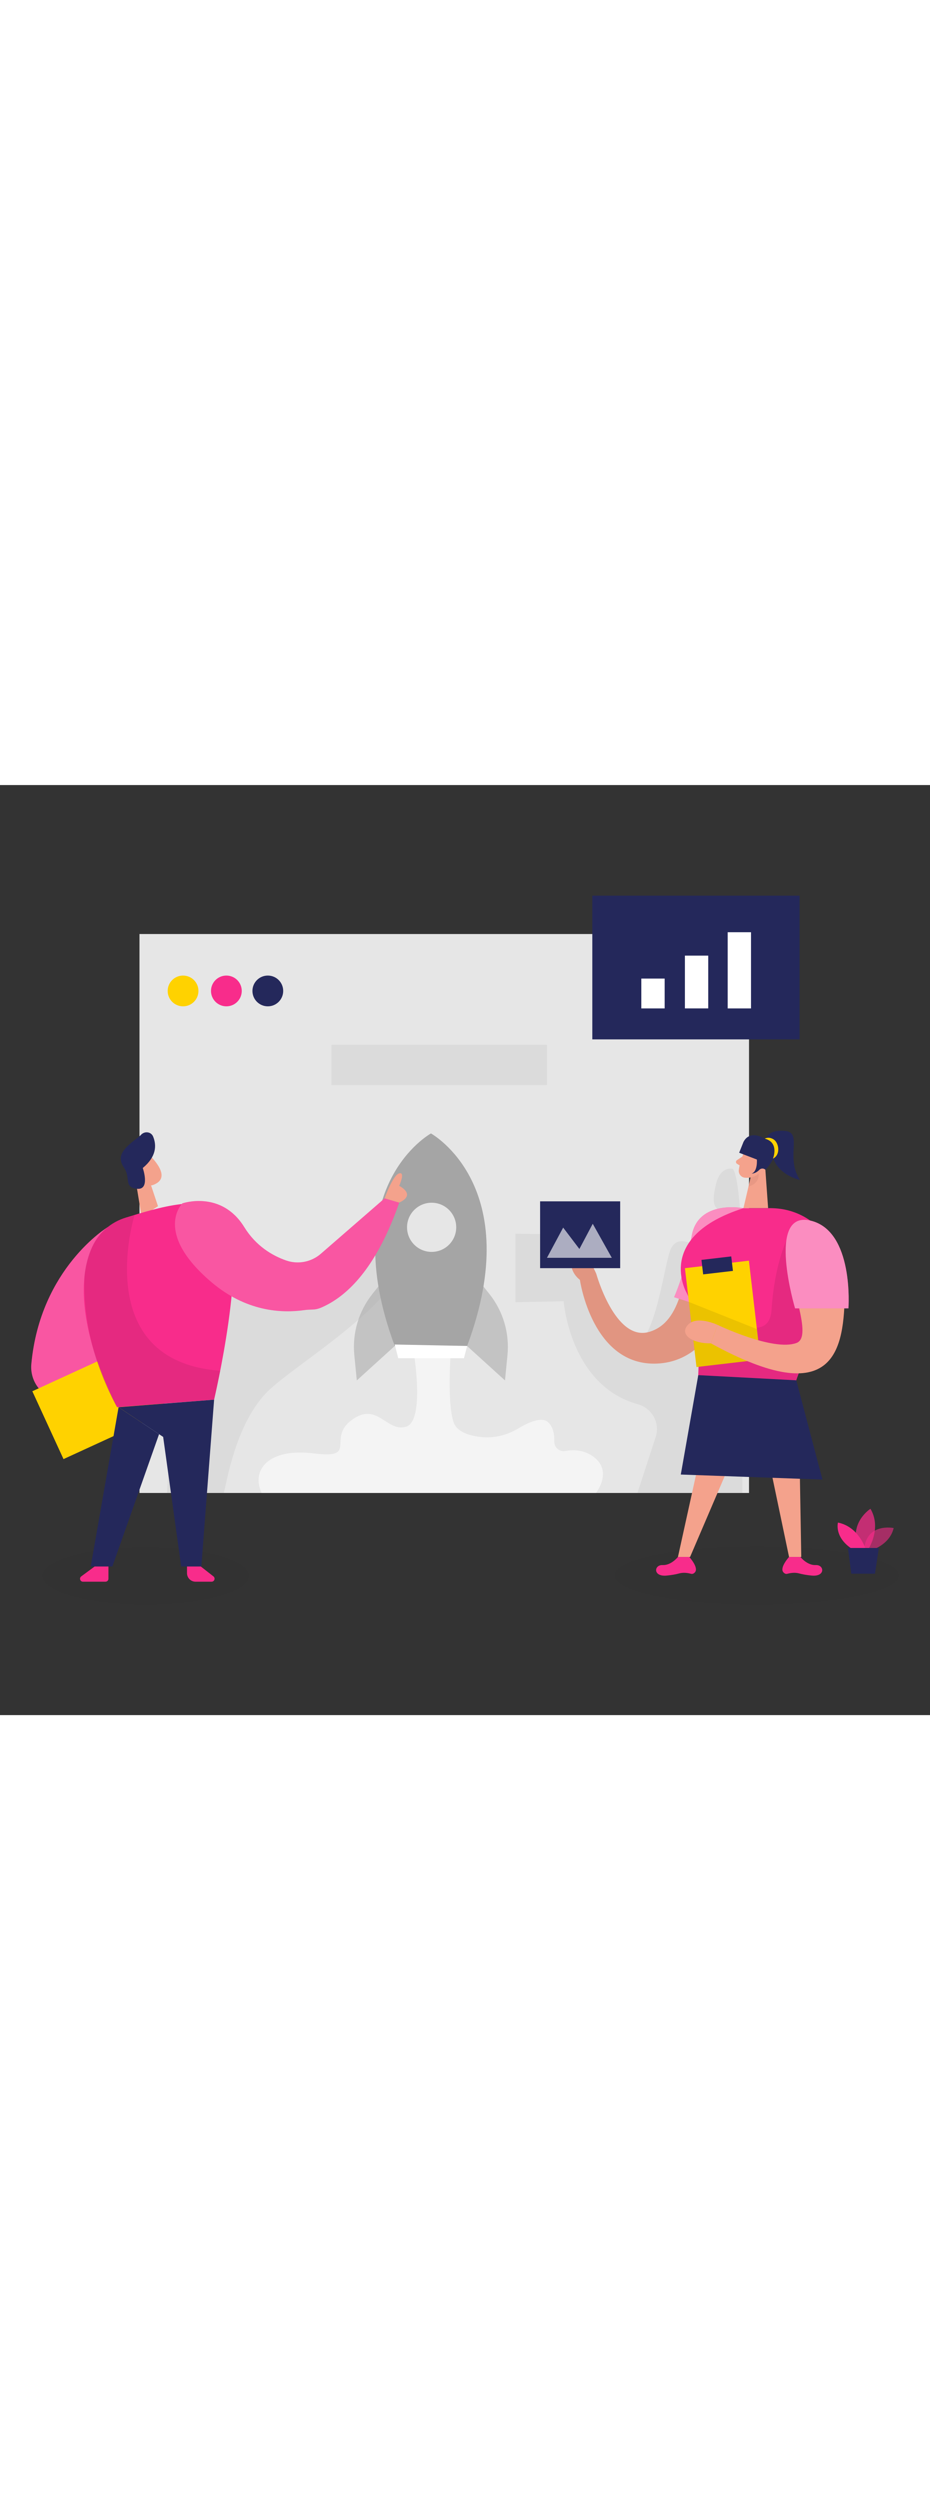 <?xml version="1.0" encoding="UTF-8"?>
<svg xmlns="http://www.w3.org/2000/svg" id="_0286_startup" viewBox="0 0 500 500" data-imageid="startup-46" class="illustrations_image" style="width: 186px;">
  <rect x="0" y="0" width="500" height="500" fill="#333333" stroke="none"/>
  <defs>
    <style>.cls-1_startup-46,.cls-2_startup-46,.cls-3_startup-46,.cls-4_startup-46,.cls-5_startup-46{fill:#fff;}.cls-6_startup-46{fill:#f4a28c;}.cls-7_startup-46,.cls-8_startup-46{fill:#a5a5a5;}.cls-2_startup-46{opacity:.62;}.cls-3_startup-46,.cls-8_startup-46{opacity:.55;}.cls-9_startup-46{fill:#e6e6e6;}.cls-10_startup-46{fill:none;opacity:.03;}.cls-11_startup-46{fill:#ce8172;opacity:.31;}.cls-12_startup-46{opacity:.58;}.cls-12_startup-46,.cls-13_startup-46,.cls-14_startup-46{fill:#68e1fd;}.cls-4_startup-46{opacity:.2;}.cls-5_startup-46{opacity:.46;}.cls-15_startup-46{opacity:.05;}.cls-15_startup-46,.cls-16_startup-46,.cls-17_startup-46{fill:#000001;}.cls-18_startup-46{fill:#24285b;}.cls-16_startup-46{opacity:.08;}.cls-13_startup-46{opacity:.73;}.cls-19_startup-46{fill:#ffd200;}</style>
  </defs>
  <g id="screen_startup-46">
    <rect class="cls-9_startup-46" x="75" y="80.08" width="327.71" height="300.49" transform="translate(477.7 460.66) rotate(-180)"></rect>
    <path class="cls-15_startup-46" d="m394.06,206.34s-6.74-1.92-9.15,8.37c-2.41,10.29-1.27,12.53,3.76,15.11,5.02,2.58,2.44,19.29-6.69,18.94-9.12-.34-16.53-7.74-21.01,0-4.47,7.74-8.98,64.48-27.65,52.21-18.67-12.27-22.86-59.29-22.86-59.29l-33.35-.48v36.83s25.94-.52,25.94-.52c0,0,3.34,45.24,39.84,55.36,7.65,2.12,12.09,10.06,9.63,17.6l-9.81,30.1h56.42s.06-39.69.06-39.69c0,0,2.63-123.24-5.14-134.55Z"></path>
    <circle class="cls-1_startup-46" cx="308.6" cy="247.58" r="3.19"></circle>
    <path class="cls-15_startup-46" d="m118.12,257.53l-21.3.57-7.02,122.47h16.61s13.89,0,13.89,0c1.71-5.83,6.12-36.13,22.72-53.68s95.68-60.58,71.23-90.8c-11.91-14.73-44.47,40.02-44.47,40.02l-31.45,3.73,2.16-1.13-22.37-21.18Z"></path>
    <path class="cls-8_startup-46" d="m207.21,264.83l-6.97,8.74c-7.41,9.29-10.9,21.1-9.74,32.93l1.33,13.58,20.4-18.52-5.02-36.72Z"></path>
    <path class="cls-8_startup-46" d="m256.12,264.83l6.97,8.74c7.41,9.29,10.9,21.1,9.74,32.93l-1.33,13.58-20.4-18.52,5.02-36.72Z"></path>
    <path class="cls-3_startup-46" d="m222.36,304.46s6.35,37.45-4.1,40.52c-10.44,3.07-15.36-13.72-29.08-3.69-13.72,10.03,3.89,21.09-20.48,18.02s-33.79,8.94-28.05,21.26h179.79s9.01-11.43-1.02-19.21c-5.18-4.02-11.02-4.16-15.46-3.36-3.16.57-6.04-1.88-5.95-5.08.11-3.68-.53-7.86-3.37-10.41-3.46-3.1-10.62.13-15.98,3.37-6.15,3.71-13.31,5.44-20.44,4.58-6.24-.75-12.62-2.81-14.36-7.95-3.69-10.85-1.43-38.75-1.43-38.75l-20.07.69Z"></path>
    <path class="cls-7_startup-46" d="m231.69,187.3s-51.48,28.25-19.46,114.25h38.92c32.02-86-19.46-114.25-19.46-114.25Z"></path>
    <polygon class="cls-1_startup-46" points="251.15 301.56 249.43 308.15 214.11 308.15 212.23 300.77 251.15 301.56"></polygon>
    <circle class="cls-9_startup-46" cx="232.06" cy="237.76" r="13.22"></circle>
    <circle class="cls-19_startup-46" cx="98.42" cy="110.69" r="8.27"></circle>
    <circle class="cls-14_startup-46 targetColor" cx="121.71" cy="110.69" r="8.27" style="fill: rgb(248, 44, 139);"></circle>
    <circle class="cls-18_startup-46" cx="143.99" cy="110.69" r="8.27"></circle>
    <rect class="cls-15_startup-46" x="178.22" y="139.62" width="115.84" height="21.68"></rect>
  </g>
  <g id="girl_startup-46">
    <g class="cls-10_startup-46">
      <ellipse class="cls-17_startup-46" cx="406.79" cy="424.9" rx="76.44" ry="15.64"></ellipse>
    </g>
    <path class="cls-6_startup-46" d="m399.7,227.48s-22.73-3.03-27.29,15.96c-4.56,18.99-5.22,45.3-23.47,50.57-18.26,5.26-28.36-31.25-28.36-31.25,0,0-4.24-10.25-8.8-11.64s-7.82,8.71,0,14.9c0,0,6.59,46.62,41.6,44.99,35.01-1.63,46.33-49.7,46.33-83.52Z"></path>
    <path class="cls-16_startup-46" d="m399.7,227.48s-22.73-3.03-27.29,15.96c-4.56,18.99-5.22,45.3-23.47,50.57-18.26,5.26-28.36-31.25-28.36-31.25,0,0-4.24-10.25-8.8-11.64s-7.82,8.71,0,14.9c0,0,6.59,46.62,41.6,44.99,35.01-1.63,46.33-49.7,46.33-83.52Z"></path>
    <path class="cls-14_startup-46 targetColor" d="m399.7,227.48s-24.4-4.82-27.82,14.91c-3.42,19.72-9.45,32.93-9.45,32.93l18.64,6.03,18.64-53.87Z" style="fill: rgb(248, 44, 139);"></path>
    <path class="cls-5_startup-46" d="m399.7,227.48s-24.4-4.82-27.82,14.91c-3.42,19.72-9.45,32.93-9.45,32.93l18.64,6.03,18.64-53.87Z"></path>
    <path class="cls-6_startup-46" d="m400.86,195.43s-3.13,6.63-3.66,11.61c-.22,2.02,1.27,3.86,3.3,4.05,2.51.23,5.98-.18,8.09-3.53l4.28-5.25s2.56-3.38-.28-7.6c-2.85-4.22-10.01-3.42-11.72.72Z"></path>
    <polygon class="cls-6_startup-46" points="411.25 203.51 412.97 227.48 399.7 227.48 403.67 210.48 411.25 203.51"></polygon>
    <path class="cls-6_startup-46" d="m399.11,199.71l-2.9,1.94c-.72.48-.69,1.54.05,1.98l2.45,1.47.4-5.39Z"></path>
    <path class="cls-11_startup-46" d="m403.56,210.96s2.81-.48,4.32-2.07c0,0,.86,5.19-5.46,6.94l1.14-4.87Z"></path>
    <path class="cls-6_startup-46" d="m406.92,203.22s1.03-2.63,2.94-1.69c1.91.94.45,4.75-2.39,4.1l-.56-2.41Z"></path>
    <polygon class="cls-6_startup-46" points="375.72 363.95 364.49 414.97 371.02 414.97 392.87 363.95 375.72 363.95"></polygon>
    <polygon class="cls-6_startup-46" points="412.25 357.75 424.22 414.97 430.79 414.97 429.8 357.35 412.25 357.75"></polygon>
    <path class="cls-14_startup-46 targetColor" d="m364.49,414.97s-3.63,4.6-8.26,4.37c-4.64-.23-5.32,6.33,2.14,5.65,2.85-.26,5.13-.71,6.87-1.18,2.07-.55,4.22-.33,6.29.22.65.17,1.38.02,2.13-.85,2.12-2.49-3.08-8.21-3.08-8.21h-6.09Z" style="fill: rgb(248, 44, 139);"></path>
    <path class="cls-14_startup-46 targetColor" d="m430.31,414.97s3.63,4.6,8.26,4.37c4.64-.23,5.32,6.33-2.14,5.65-2.85-.26-5.13-.71-6.87-1.18-2.07-.55-4.22-.33-6.29.22-.65.17-1.38.02-2.13-.85-2.12-2.49,3.08-8.21,3.08-8.21h6.09Z" style="fill: rgb(248, 44, 139);"></path>
    <path class="cls-14_startup-46 targetColor" d="m399.7,227.48h13.27s.91-.06,2.47,0c28.95.93,45.77,33.09,30.4,57.64-8.55,13.66-18.76,32.06-19.44,43.06l-51.61-2.61s3.91-33.47-5.65-52.6c0,0-17.58-30.12,30.55-45.49Z" style="fill: rgb(248, 44, 139);"></path>
    <path class="cls-16_startup-46" d="m422.75,245.01s-6.42,13.27-7.94,37.13c-1.52,23.86-37.74-4.32-37.74-4.32l-1.66,39.41,52.69,2.78,4.38-15.97s13.82-24.72-9.73-59.02Z"></path>
    <rect class="cls-19_startup-46" x="371.21" y="257.56" width="34.63" height="53.51" transform="translate(807.51 521.48) rotate(173.32)"></rect>
    <rect class="cls-18_startup-46" x="377.51" y="254.35" width="16.12" height="7.84" transform="translate(798.59 469.9) rotate(173.32)"></rect>
    <polygon class="cls-18_startup-46" points="375.41 317.23 428.11 320.01 442.18 373.38 366.02 370.67 375.41 317.23"></polygon>
    <polygon class="cls-16_startup-46" points="370.34 277.88 406.91 292.47 408.84 308.88 374.44 312.91 370.34 277.88"></polygon>
    <path class="cls-6_startup-46" d="m423.19,247.56c-.48-10.76,13.05-15.88,19.9-7.58,5.9,7.16,11.32,17.68,11.12,32.06-.43,31.23-4.64,65.04-72.02,28.09l3.63-9.9s29.9,14.38,42.39,9.71c9.18-3.43-4.08-30.94-5.03-52.39Z"></path>
    <path class="cls-6_startup-46" d="m385.82,290.24s-11.24-5.34-16.02,0c-4.78,5.34,2.83,10.12,12.39,9.9l3.63-9.9Z"></path>
    <path class="cls-18_startup-46" d="m399.7,191.91l-2.3,5.76,9.52,3.65s.54,6.41-2.83,7.57c0,0,2.08.1,4.09-1.98.86-.9,2.25-1.02,3.19-.2l.12.11s4.46-4.15,5.54-9.8c1.09-5.65-5.22-6.52-5.22-6.52,0,0-8.37-5.87-12.12,1.41Z"></path>
    <path class="cls-18_startup-46" d="m411.82,190.5s.43-5.43,10.22-4.56c9.78.87,0,14.08,8.04,26.38,0,0-14.78-3.13-15.21-16.38l-3.04-5.43Z"></path>
    <path class="cls-19_startup-46" d="m411.2,190.11s1.96-1.35,4.73.4c2.77,1.75,3.99,8.15-.37,10.35,0,0,3.62-8.67-4.36-10.75Z"></path>
    <path class="cls-14_startup-46 targetColor" d="m427.46,281.35h28.69s3.15-41.88-20.6-47.24c-23.74-5.36-8.09,47.24-8.09,47.24Z" style="fill: rgb(248, 44, 139);"></path>
    <path class="cls-5_startup-46" d="m427.46,281.35h28.69s3.15-41.88-20.6-47.24c-23.74-5.36-8.09,47.24-8.09,47.24Z"></path>
    <rect class="cls-18_startup-46" x="290.37" y="223.81" width="43.05" height="35.92" transform="translate(623.8 483.53) rotate(-180)"></rect>
    <polygon class="cls-2_startup-46" points="328.93 254.16 318.68 235.86 311.5 249.41 302.78 237.91 294.06 254.16 328.93 254.16"></polygon>
  </g>
  <g id="boy_startup-46">
    <g class="cls-10_startup-46">
      <ellipse class="cls-17_startup-46" cx="78.37" cy="425.14" rx="55.51" ry="15.39"></ellipse>
    </g>
    <polygon class="cls-6_startup-46" points="81.23 215.27 84.95 226.42 76.13 232.03 72.95 212.7 81.23 215.27"></polygon>
    <path class="cls-6_startup-46" d="m69.92,201.92c1.9-4.63,8.06-5.58,11.49-1.93,3.76,4.01,8.28,10.39,3.16,13.86-7.84,5.31-15.04-4.61-15.04-4.61,0,0-1.05-3.8.39-7.32Z"></path>
    <path class="cls-6_startup-46" d="m75.65,208.76s-2.01-1.68-2.92.71c-.91,2.39,2.64,3.54,3.7,2.33,1.06-1.2-.78-3.04-.78-3.04Z"></path>
    <path class="cls-14_startup-46 targetColor" d="m57.92,237.66s-36.3,21.98-41.07,73.57c-.82,8.87,4.9,17.03,13.56,19.12l42.55,10.26-15.03-102.95Z" style="fill: rgb(248, 44, 139);"></path>
    <path class="cls-4_startup-46" d="m57.92,237.66s-36.3,21.98-41.07,73.57c-.82,8.87,4.9,17.03,13.56,19.12l42.55,10.26-15.03-102.95Z"></path>
    <rect class="cls-19_startup-46" x="22.98" y="311.23" width="61.38" height="40.14" transform="translate(-133.45 52.69) rotate(-24.68)"></rect>
    <path class="cls-18_startup-46" d="m76.76,205.87s4.17,11.93-3.1,11.18c-7.27-.75-3.29-5.87-6.89-11.18-3.6-5.31-1.71-8.89,3.79-13.55,2.52-2.14,4.22-3.13,5.23-4.26,1.92-2.14,5.45-1.74,6.54.93,1.88,4.58,1.89,10.71-5.58,16.89Z"></path>
    <path class="cls-14_startup-46 targetColor" d="m49.53,248.45c3.45-7.75,10.19-13.55,18.31-15.99,15.52-4.66,44.99-14.45,53.7.07,11.93,19.88-6.43,97.9-6.43,97.9l-52.16,4.05s-28.69-51.75-13.43-86.03Z" style="fill: rgb(248, 44, 139);"></path>
    <polygon class="cls-18_startup-46" points="115.11 330.43 108.25 420.1 97.41 420.1 87.72 350.44 63.75 334.48 115.11 330.43"></polygon>
    <polygon class="cls-18_startup-46" points="63.75 334.48 48.78 420.1 60.41 420.1 85.52 348.97 63.75 334.48"></polygon>
    <path class="cls-16_startup-46" d="m72.35,231.1s-24.4,78.58,46.05,83.79l-3.29,15.54-52.16,4.05s-18.38-28.86-17.6-69.39c0,0,.44-20.04,14.55-28.9,0,0,5.39-3.97,12.44-5.09Z"></path>
    <path class="cls-14_startup-46 targetColor" d="m50.89,420.1l-7.21,5.32c-1.23.91-.59,2.86.94,2.86h12.09c.88,0,1.59-.71,1.59-1.59v-6.59h-7.4Z" style="fill: rgb(248, 44, 139);"></path>
    <path class="cls-14_startup-46 targetColor" d="m107.95,420.1l6.79,5.31c1.2.94.54,2.87-.99,2.87h-8.61c-2.54,0-4.6-2.06-4.6-4.6v-3.58h7.4Z" style="fill: rgb(248, 44, 139);"></path>
    <path class="cls-14_startup-46 targetColor" d="m214.63,224.46l-7.82-2.29-34.3,29.81h0c-5.14,4.47-12.28,5.85-18.71,3.6-7.15-2.5-16.1-7.59-22.48-17.93-12.34-20-33.28-12.76-33.28-12.76,0,0-15.78,15.55,15.49,42.23,18.67,15.93,37.78,16.93,50.16,15.14,1.51-.22,3.03-.25,4.56-.3,1.36-.04,2.78-.34,4.24-.96,1.6-.67,3.22-1.48,4.86-2.41h0s0,0,0,0c12.68-7.24,26.36-22.76,37.29-54.14Z" style="fill: rgb(248, 44, 139);"></path>
    <path class="cls-4_startup-46" d="m214.63,224.46l-7.82-2.29-34.3,29.81h0c-5.14,4.47-12.28,5.85-18.71,3.6-7.15-2.5-16.1-7.59-22.48-17.93-12.34-20-33.28-12.76-33.28-12.76,0,0-15.78,15.55,15.49,42.23,18.67,15.93,37.78,16.93,50.16,15.14,1.51-.22,3.03-.25,4.56-.3,1.36-.04,2.78-.34,4.24-.96,1.6-.67,3.22-1.48,4.86-2.41h0s0,0,0,0c12.68-7.24,26.36-22.76,37.29-54.14Z"></path>
    <path class="cls-6_startup-46" d="m206.8,222.17s4.35-12.44,7.82-13.41,0,6.71,0,6.71c0,0,9.49,4.66,0,9l-7.82-2.29Z"></path>
  </g>
  <g id="chart_startup-46">
    <rect class="cls-18_startup-46" x="318.45" y="59.46" width="111.43" height="77.27"></rect>
    <rect class="cls-1_startup-46" x="344.8" y="104.04" width="12.54" height="16.04"></rect>
    <rect class="cls-1_startup-46" x="368.23" y="91.7" width="12.54" height="28.37"></rect>
    <rect class="cls-1_startup-46" x="391.23" y="79.12" width="12.54" height="40.96"></rect>
  </g>
  <g id="plant_startup-46">
    <path class="cls-12_startup-46 targetColor" d="m468.28,411.38s9.98-2.68,12.19-11.95c0,0-15.44-3.19-15.94,12.76l3.75-.8Z" style="fill: rgb(248, 44, 139);"></path>
    <path class="cls-13_startup-46 targetColor" d="m467.07,410.39s7.01-10.98.92-21.31c0,0-11.78,7.41-6.62,21.31h5.69Z" style="fill: rgb(248, 44, 139);"></path>
    <path class="cls-14_startup-46 targetColor" d="m465.27,410.39s-3.63-11.65-14.75-13.9c0,0-2.12,7.54,7.15,13.9h7.6Z" style="fill: rgb(248, 44, 139);"></path>
    <polygon class="cls-18_startup-46" points="472.5 410.15 470.42 423.97 457.69 423.97 455.88 410.15 472.5 410.15"></polygon>
  </g>
</svg>
